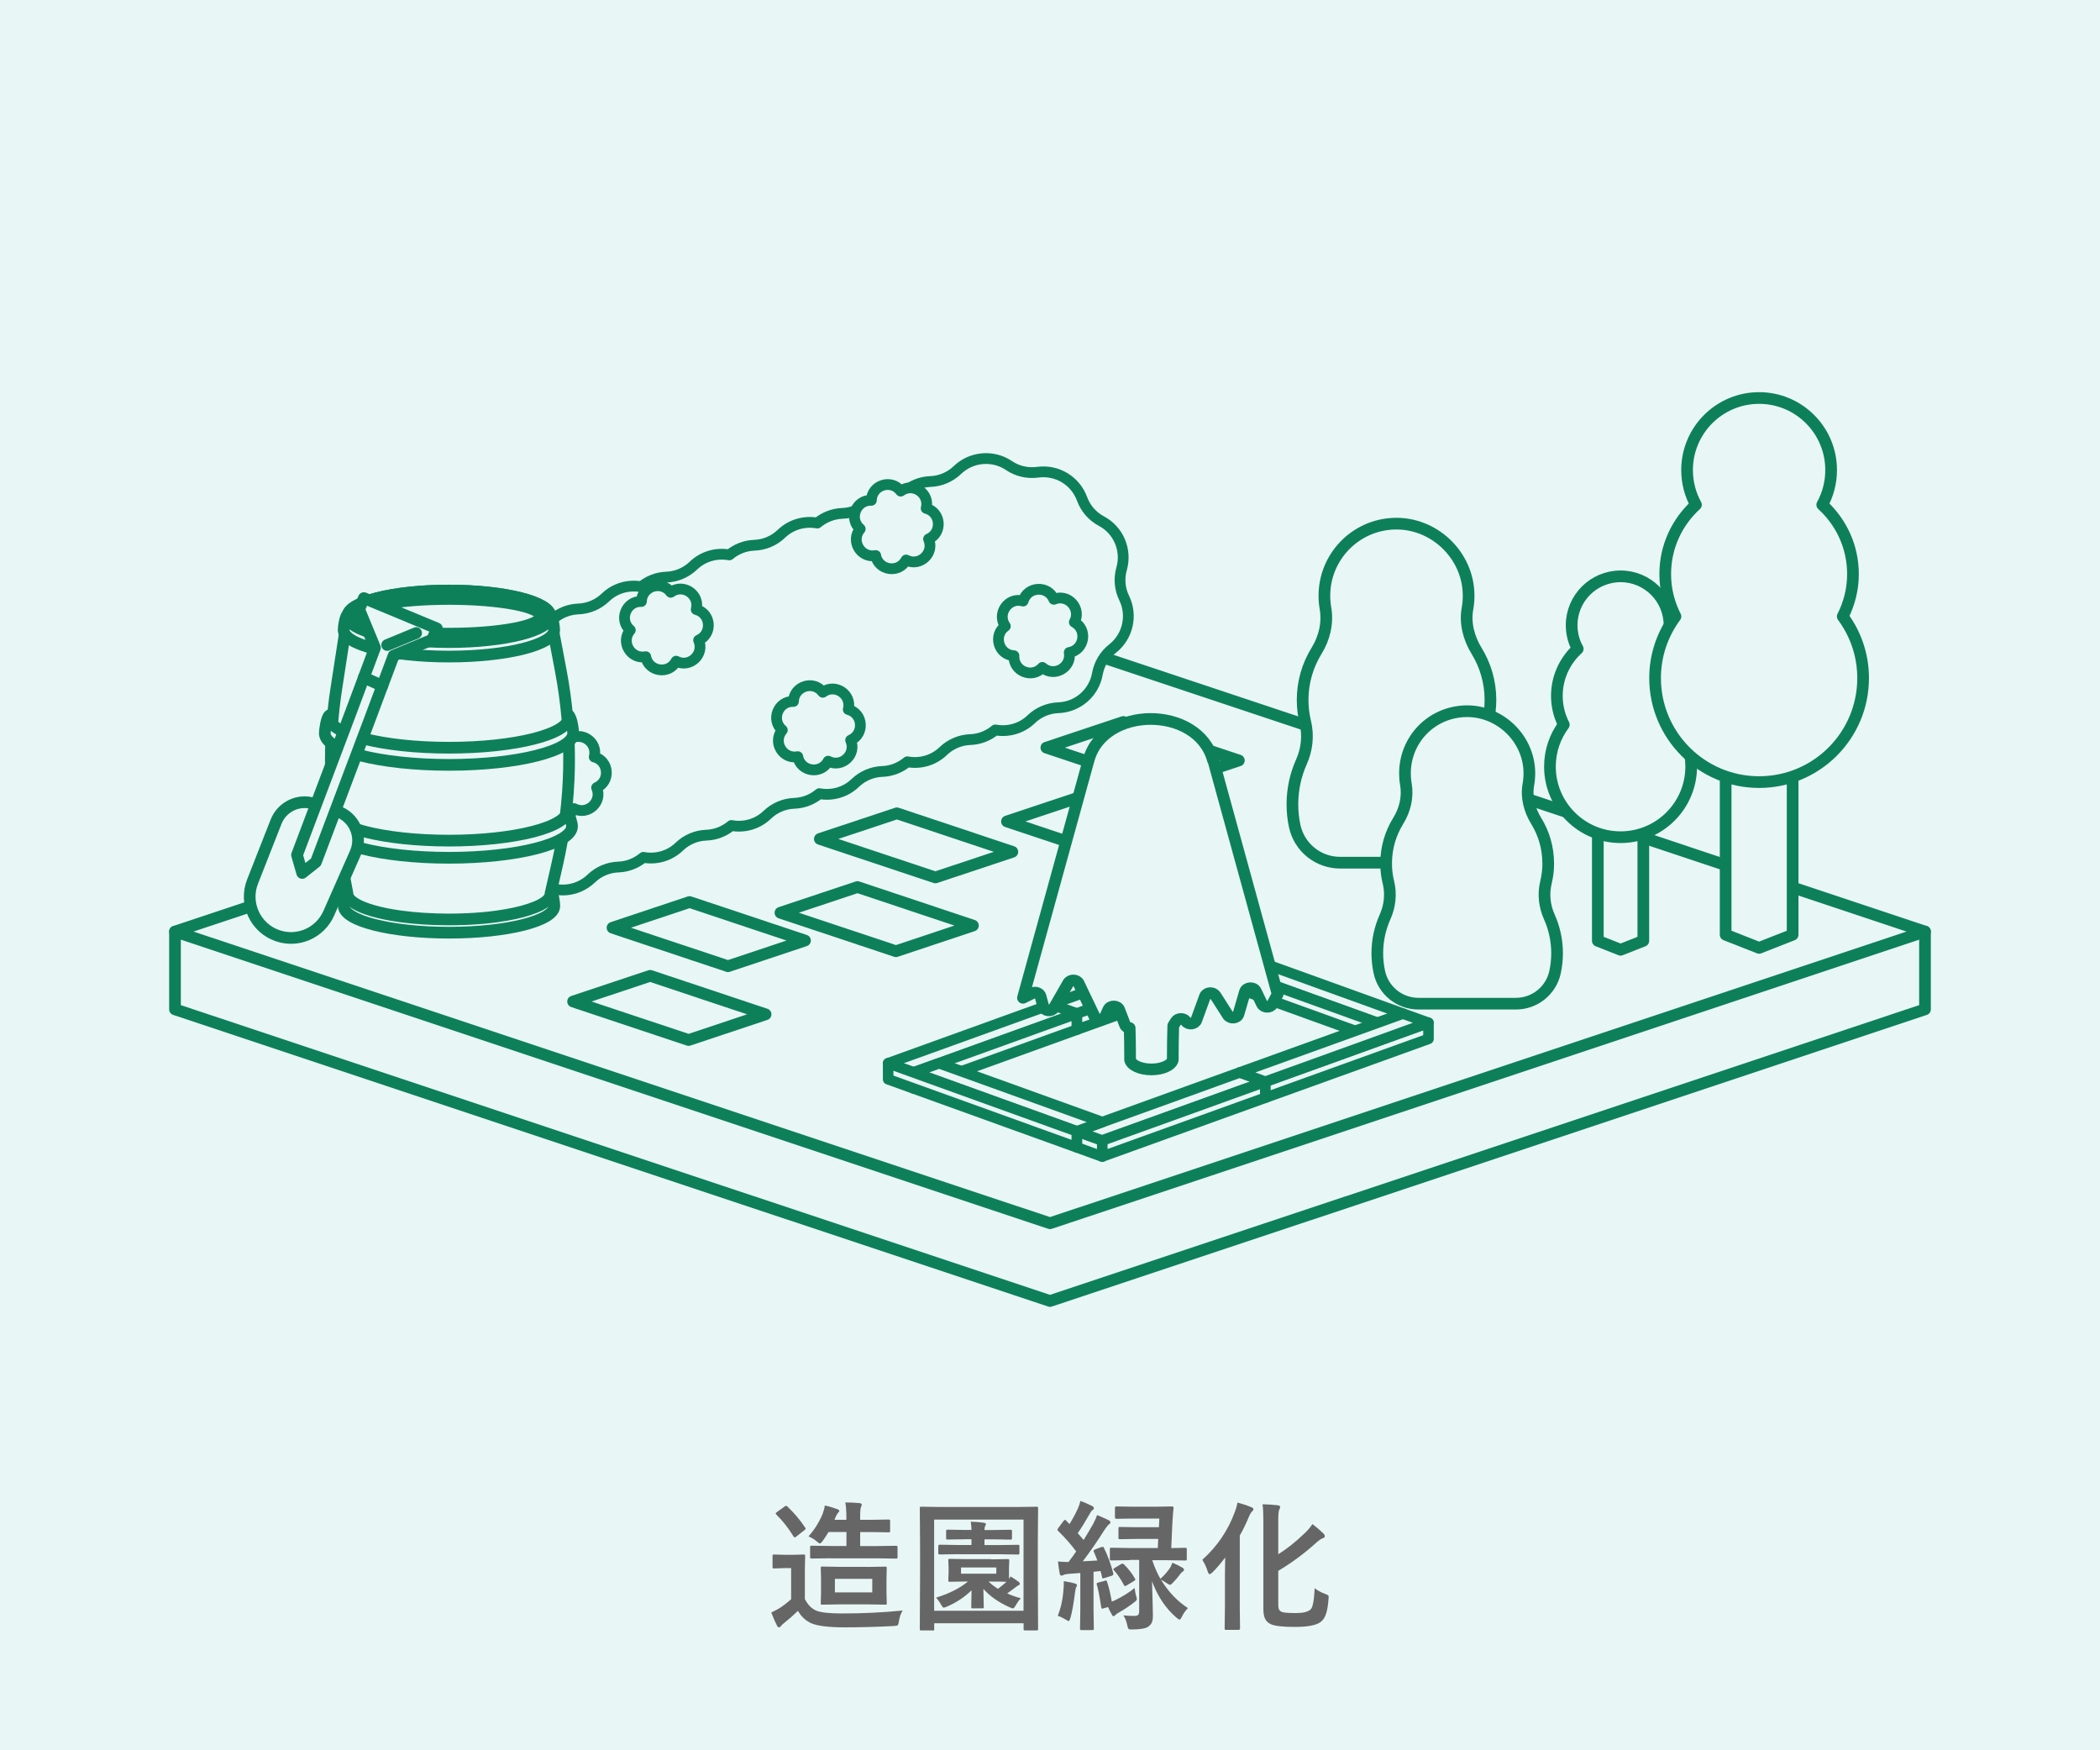 <?xml version="1.0" encoding="UTF-8"?><svg id="_レイヤー_1" xmlns="http://www.w3.org/2000/svg" viewBox="0 0 300 250"><defs><style>.cls-1{fill:#666;}.cls-1,.cls-2,.cls-3{stroke-width:0px;}.cls-2,.cls-4,.cls-5,.cls-6{fill:#e9f6f6;}.cls-4{stroke-width:1.54px;}.cls-4,.cls-5,.cls-6{stroke:#0d805a;stroke-linecap:round;stroke-linejoin:round;}.cls-5{stroke-width:1.67px;}.cls-6{stroke-width:1.51px;}.cls-3{fill:#f2f2f2;}</style></defs><rect class="cls-2" width="300" height="250"/><path class="cls-1" d="m128.96,230.03c-.27.41-.45.92-.54,1.54-.05.33-.11.52-.19.58-.07.05-.25.08-.56.1-2.17.12-4.52.19-7.04.19-2.22,0-3.78-.19-4.68-.56-.79-.33-1.45-.93-1.96-1.79-.66.64-1.34,1.23-2.02,1.77-.19.15-.32.28-.4.39-.08.12-.18.19-.29.19s-.21-.08-.28-.24c-.21-.4-.49-1.02-.82-1.88.49-.23.88-.44,1.18-.62.47-.29,1.03-.72,1.66-1.28v-4.44h-.96l-1.45.05c-.12,0-.19-.02-.21-.05-.03-.03-.04-.09-.04-.2v-1.52c0-.1.02-.17.05-.19.03-.02.09-.03.2-.03l1.45.04h1.23l1.5-.04c.1,0,.17.01.2.04.02.03.03.08.03.18l-.04,1.9v4.24c.42.83.97,1.38,1.64,1.66.66.27,1.9.4,3.7.4,2.97,0,5.85-.14,8.63-.42Zm-16.45-14.82c.99.94,1.82,1.93,2.5,2.97.06.06.09.12.09.16,0,.05-.07.13-.21.24l-1.12.88c-.11.09-.19.14-.23.14-.06,0-.12-.05-.19-.16-.75-1.22-1.57-2.25-2.45-3.11-.06-.06-.09-.12-.09-.16,0-.05.06-.11.19-.21l1.07-.76c.1-.08.19-.12.24-.12.05,0,.12.04.2.12Zm6.18,7.36l-2.71.04c-.12,0-.19-.01-.21-.04-.03-.02-.04-.07-.04-.16v-1.41c0-.1.02-.17.05-.19.03-.02.09-.03.2-.03l2.71.04h2.23v-2h-2.56c-.21.36-.48.77-.8,1.24-.21.27-.35.4-.42.4-.09,0-.24-.09-.44-.28-.38-.31-.78-.56-1.2-.73.8-.89,1.47-1.94,2-3.16.17-.45.28-.87.33-1.26.49.1,1.08.27,1.77.52.2.08.3.17.3.26,0,.08-.06.17-.17.27-.12.12-.25.36-.4.7l-.12.3h1.7v-.36c0-.84-.05-1.55-.15-2.12.7,0,1.38.03,2.05.1.2.03.3.1.3.22,0,.1-.04.21-.11.33-.08.16-.12.62-.12,1.37v.46h1.6l2.46-.04c.1,0,.17.02.19.05.02.03.03.09.03.19v1.37c0,.1-.01.17-.04.19-.03.02-.08.03-.18.03l-2.46-.04h-1.6v2h2.35l2.74-.04c.12,0,.19.01.21.04.03.03.04.08.04.18v1.41c0,.09-.02.15-.05.17-.03.02-.09.03-.2.03l-2.74-.04h-6.56Zm5.26,1.24l2.5-.04c.1,0,.17.01.2.04.02.03.03.09.03.19l-.04,1.53v1.92l.04,1.54c0,.1-.01.16-.03.18s-.09.03-.19.03l-2.5-.04h-3.96l-2.53.04c-.1,0-.17-.01-.19-.04s-.03-.08-.03-.18l.04-1.54v-1.92l-.04-1.53c0-.11.01-.18.04-.2.03-.02.08-.03.18-.03l2.53.04h3.96Zm.66,3.64v-1.94h-5.34v1.94h5.34Z"/><path class="cls-1" d="m133.23,232.88h-1.62c-.1,0-.16-.01-.18-.03-.02-.02-.03-.08-.03-.18l.04-7.75v-3.96l-.04-5.51c0-.12.01-.19.04-.21.03-.02.09-.03.19-.03l2.64.04h11.17l2.62-.04c.12,0,.19.01.21.04.02.03.03.1.03.21l-.04,4.81v4.66l.04,7.73c0,.1-.02.17-.05.19-.03.02-.09.03-.2.03h-1.59c-.11,0-.18-.01-.2-.04s-.03-.08-.03-.18v-.8h-12.77v.82c0,.1-.01.17-.04.19s-.09.03-.19.03Zm.22-15.83v13.02h12.77v-13.02h-12.77Zm8.12,5.68l2.38-.04c.11,0,.18.01.2.04s.03.08.03.18l-.04,1.03v.77c0,.44,0,.71.02.82.03-.05.1-.17.21-.36.34.2.73.46,1.16.78.1.08.16.17.16.25,0,.12-.07.21-.21.24-.08.03-.24.15-.48.34-.31.23-.68.51-1.12.82.66.29,1.32.52,1.96.69-.24.23-.48.56-.72.99-.18.31-.32.46-.42.46-.07,0-.22-.05-.46-.16-1.57-.7-2.82-1.58-3.76-2.63,0,.5.02,1.09.04,1.77.01.49.02.75.02.79,0,.1-.01.17-.04.19s-.09.03-.21.03h-1.32c-.1,0-.17-.01-.19-.04s-.03-.09-.03-.19c0-.03.01-.81.04-2.35-1,.98-2.18,1.76-3.54,2.34-.23.09-.37.14-.42.14-.1,0-.22-.13-.38-.4-.23-.42-.47-.76-.73-1.03,1.91-.59,3.43-1.36,4.56-2.31h-.19l-2.4.04c-.1,0-.17-.01-.19-.04s-.03-.09-.03-.19l.04-1.02v-.77l-.04-1.03c0-.1.01-.17.04-.19s.08-.03.18-.03l2.4.04h3.48Zm-4.62-.74l-2.68.04c-.1,0-.17-.02-.2-.05-.02-.03-.03-.09-.03-.19v-.93c0-.1.02-.17.05-.19.02-.02.08-.03.18-.03l2.68.04h1.83v-.82h-.92l-2.46.04c-.12,0-.19-.01-.21-.04-.02-.03-.03-.09-.03-.19v-.96c0-.1.02-.17.05-.19.03-.02.09-.03.2-.03l2.46.04h.92c-.03-.57-.07-.97-.11-1.18.62.02,1.23.06,1.83.14.23.04.34.11.34.21,0,.04-.04.14-.12.29-.06.12-.09.31-.09.55h1.22l2.48-.04c.1,0,.17.01.2.04.02.03.03.08.03.18v.96c0,.11-.02.18-.05.2-.02.02-.08.03-.18.03l-2.48-.04h-1.22v.82h2.1l2.67-.04c.1,0,.17.01.19.04s.03.08.03.18v.93c0,.11-.01.18-.04.21-.03.02-.08.03-.18.03l-2.67-.04h-5.78Zm5.38,2.79v-.89h-5.04v.89h5.04Zm-.76,1.12h-.35c.39.37.84.72,1.34,1.04.44-.32.84-.65,1.22-1-.38-.03-1.11-.04-2.21-.04Z"/><path class="cls-1" d="m157.39,220.98c.08-.03.13-.05.17-.05.05,0,.1.06.15.17.53,1.07.98,2.28,1.33,3.62,0,.05,0,.09,0,.12,0,.11-.08.19-.25.24l-1,.32c-.12.04-.2.06-.23.06-.06,0-.11-.07-.13-.21-.07-.35-.14-.63-.21-.85-.45.05-.78.08-1,.1v5.48l.04,2.62c0,.1-.01.17-.04.2-.03.02-.09.03-.19.03h-1.52c-.1,0-.17-.01-.19-.04s-.03-.09-.03-.19l.04-2.62v-5.3l-1.66.12c-.36.03-.61.08-.76.17-.08.05-.19.08-.3.08s-.2-.11-.23-.32c-.1-.54-.19-1.11-.24-1.7.5.05,1,.08,1.5.08.36-.47.73-.97,1.1-1.51-.71-.97-1.57-1.95-2.59-2.94-.06-.07-.1-.13-.1-.19,0-.02.05-.1.14-.23l.74-.99c.09-.11.16-.17.21-.17.04,0,.09.04.16.11.07.07.15.16.26.27.14.13.21.21.23.22.48-.77.88-1.52,1.2-2.24.14-.32.26-.67.36-1.06.55.21,1.11.45,1.66.72.18.1.26.21.26.32,0,.1-.06.19-.18.26-.12.07-.25.23-.38.48-.67,1.18-1.25,2.12-1.75,2.82l.84.98c.4-.63.85-1.4,1.37-2.3.24-.46.43-.88.56-1.26.87.36,1.42.61,1.66.74.16.09.24.19.24.28,0,.12-.07.22-.22.32-.13.09-.33.35-.62.77-1.06,1.68-2.1,3.18-3.11,4.5l2.08-.12c-.16-.45-.33-.86-.5-1.24-.03-.06-.04-.1-.04-.14,0-.07.08-.14.24-.21l.9-.34Zm-6.29,9.82c.44-1.07.72-2.3.82-3.68.03-.35.05-.66.05-.92,0-.11,0-.23,0-.36.71.12,1.22.22,1.54.32.23.07.34.15.34.23,0,.1-.03.21-.1.3-.06.1-.12.35-.17.74-.21,1.66-.43,2.87-.65,3.64-.1.32-.19.48-.26.48-.06,0-.21-.08-.46-.24-.4-.24-.76-.41-1.1-.52Zm6.7-5.02c.1-.03.16-.04.19-.04.06,0,.11.06.16.18.23.67.46,1.62.68,2.84.16-.05.34-.13.56-.24,1-.49,1.9-1.05,2.7-1.7.05.46.13.87.24,1.22.05.19.08.31.08.37,0,.12-.13.27-.4.47-.68.53-1.39,1-2.12,1.41-.3.17-.47.29-.52.36-.11.13-.21.2-.28.2-.09,0-.18-.07-.25-.22-.17-.29-.35-.65-.55-1.09l-.62.18c-.1.04-.17.06-.21.06-.06,0-.11-.07-.14-.21-.25-1.62-.46-2.7-.63-3.22-.02-.06-.03-.11-.03-.14,0-.07.08-.13.22-.17l.92-.23Zm3.64-2.94l-2.67.04c-.1,0-.17-.01-.19-.04s-.03-.08-.03-.18v-1.37c0-.1.01-.17.04-.19.03-.02.08-.03.18-.03l2.67.04h3.96l.06-1.3h-3.08l-2.38.04c-.1,0-.17-.01-.19-.04s-.03-.08-.03-.18v-1.29c0-.11.01-.18.04-.21.03-.02.08-.03.18-.03l2.38.04h3.18l.06-1.24h-3.84l-2.3.04c-.13,0-.2-.07-.2-.21v-1.35c0-.14.07-.21.2-.21l2.3.04h3.32l2.31-.04c.16,0,.24.06.24.18v.07c-.06.49-.11,1.21-.17,2.18l-.16,3.52,2-.04c.1,0,.17.01.19.04s.03.08.03.18v1.37c0,.1-.01.17-.04.19-.03.02-.08.03-.18.03l-2.65-.04h-2.06c.3.94.69,1.82,1.16,2.66.58-.51,1.06-1.07,1.45-1.68.18-.4.27-.61.27-.62.53.22,1,.45,1.4.69.18.1.26.21.26.32,0,.08-.07.18-.21.28-.12.06-.23.18-.34.34-.29.4-.63.8-1.03,1.21-.19.21-.33.32-.42.32-.08,0-.24-.08-.46-.23-.4-.27-.68-.44-.84-.52,1,1.68,2.28,3.04,3.85,4.07-.36.38-.64.78-.84,1.2-.14.29-.26.44-.36.44-.08,0-.23-.09-.44-.28-1.52-1.3-2.68-3.03-3.49-5.2.08,2.62.13,4.26.13,4.94,0,.45-.06.8-.19,1.04-.1.18-.26.35-.48.52-.36.25-1.1.38-2.24.39-.12,0-.21,0-.24,0-.2,0-.32-.04-.37-.13-.04-.06-.09-.22-.15-.5-.12-.56-.3-1.02-.54-1.38.53.05,1.02.08,1.47.08.33,0,.55-.05.65-.16.08-.09.13-.25.13-.49v-7.35h-1.34Zm-.86.62c.64.64,1.17,1.32,1.56,2.02.03.06.05.11.05.15,0,.05-.06.11-.2.2l-1.04.62c-.11.06-.19.1-.23.1-.06,0-.11-.06-.17-.17-.44-.83-.9-1.53-1.41-2.09-.06-.06-.09-.1-.09-.14,0-.05.07-.12.21-.21l.88-.52c.1-.06.18-.09.21-.09.05,0,.12.04.21.13Z"/><path class="cls-1" d="m171.76,222.79c2.11-1.89,3.65-4.15,4.62-6.77.19-.48.32-.94.4-1.4.66.17,1.31.38,1.94.64.23.08.34.18.34.29,0,.13-.06.24-.19.34-.13.1-.3.38-.5.86-.39.93-.81,1.79-1.26,2.58v10.22l.04,3.04c0,.14-.08.21-.22.21h-1.74c-.11,0-.18-.01-.21-.04-.02-.03-.03-.08-.03-.17l.04-3.04v-4.52c0-.53.01-1.39.04-2.56-.67.87-1.26,1.56-1.78,2.08-.22.2-.37.3-.44.3-.1,0-.21-.15-.3-.44-.15-.51-.4-1.05-.76-1.64Zm16.05,4.07c.43.33.94.6,1.54.82.21.08.33.14.38.18.05.05.08.12.08.23,0,.05,0,.14-.02.29-.07,1.02-.21,1.79-.42,2.31-.17.44-.42.77-.74,1.01-.65.46-1.86.68-3.62.68s-2.94-.13-3.48-.4c-.38-.18-.65-.44-.81-.78-.16-.34-.24-.81-.24-1.41v-12.62c0-1.05-.04-1.82-.12-2.31.78.02,1.49.06,2.14.14.25.02.38.11.38.26,0,.09-.04.22-.13.38-.09.16-.14.62-.14,1.36v5c1.24-.78,2.48-1.76,3.7-2.94.46-.41.85-.87,1.18-1.37.52.39,1.04.83,1.55,1.33.15.14.22.28.22.4,0,.14-.11.25-.34.31-.23.08-.58.34-1.04.76-1.63,1.46-3.39,2.76-5.27,3.88v4.75c0,.38.04.65.13.81.08.14.23.25.43.33.28.09.94.14,1.98.14s1.68-.17,2.06-.5c.33-.27.52-1.28.6-3.05Z"/><polygon class="cls-5" points="275 133.06 25 133.06 25 144.17 150 185.83 275 144.17 275 133.06"/><polygon class="cls-5" points="150 91.39 25 133.06 150 174.72 275 133.06 150 91.39"/><polygon class="cls-5" points="160.48 103.12 149.48 106.79 165.98 112.29 176.98 108.62 160.48 103.12"/><polygon class="cls-5" points="154.85 113.66 143.85 117.33 160.35 122.83 171.35 119.16 154.85 113.66"/><polygon class="cls-5" points="128.12 116.17 117.12 119.83 133.62 125.33 144.62 121.67 128.12 116.17"/><polygon class="cls-5" points="122.49 126.7 111.49 130.37 127.99 135.87 138.99 132.2 122.49 126.7"/><polygon class="cls-5" points="98.5 128.84 87.5 132.51 104 138.01 115 134.34 98.5 128.84"/><polygon class="cls-5" points="92.87 139.38 81.87 143.05 98.37 148.55 109.37 144.88 92.87 139.38"/><path class="cls-4" d="m62.3,99.98c1.14-.89,1.91-2.18,2.17-3.6.48-2.73,2.81-4.75,5.58-4.85,1.45-.05,2.83-.64,3.87-1.64h0c1.4-1.35,3.32-1.86,5.13-1.53.98-.82,2.22-1.33,3.57-1.38,1.45-.05,2.83-.64,3.87-1.64,1.4-1.35,3.32-1.86,5.13-1.53.98-.82,2.22-1.33,3.57-1.38,1.45-.05,2.83-.64,3.87-1.64,1.4-1.35,3.32-1.86,5.13-1.53.98-.82,2.22-1.33,3.57-1.38,1.45-.05,2.83-.64,3.87-1.64,1.4-1.35,3.32-1.86,5.13-1.53.98-.82,2.22-1.33,3.57-1.38,1.45-.05,2.83-.64,3.87-1.64,1.4-1.35,3.32-1.86,5.13-1.53.98-.82,2.22-1.33,3.57-1.38,1.45-.05,2.83-.64,3.87-1.64,2-1.92,5.07-2.19,7.37-.64h0c1.2.81,2.66,1.15,4.1.95,2.75-.38,5.39,1.2,6.34,3.81.5,1.36,1.48,2.49,2.76,3.17,2.45,1.3,3.65,4.14,2.89,6.81-.4,1.39-.27,2.89.37,4.19,1.21,2.49.52,5.5-1.66,7.21-1.14.89-1.91,2.18-2.17,3.6-.48,2.73-2.81,4.75-5.58,4.85-1.45.05-2.83.64-3.87,1.64-1.4,1.35-3.32,1.86-5.13,1.53-.98.82-2.22,1.33-3.57,1.38-1.45.05-2.83.64-3.87,1.64h0c-1.4,1.35-3.32,1.86-5.13,1.53-.98.82-2.22,1.33-3.57,1.38-1.45.05-2.83.64-3.87,1.64-1.4,1.35-3.32,1.86-5.13,1.53-.98.82-2.22,1.33-3.57,1.38h0c-1.45.05-2.83.64-3.87,1.64-1.4,1.35-3.32,1.86-5.13,1.53-.98.82-2.22,1.33-3.57,1.38-1.45.05-2.83.64-3.87,1.64-1.4,1.35-3.32,1.86-5.13,1.53-.98.82-2.22,1.33-3.57,1.38-1.45.05-2.83.64-3.87,1.64-2,1.92-5.07,2.19-7.37.64-1.2-.81-2.66-1.15-4.1-.95-2.75.38-5.39-1.2-6.34-3.81-.5-1.36-1.48-2.49-2.76-3.17h0c-2.45-1.3-3.65-4.14-2.89-6.81.4-1.39.27-2.89-.37-4.19-1.21-2.49-.52-5.5,1.66-7.21Z"/><path class="cls-4" d="m125.09,79.35h0s0,0,0,0c.42,2.16,3.32,2.59,4.35.64h0s0,0,0,0c1.95,1.02,4.1-.98,3.21-3h0s0,0,0,0c2.02-.89,1.79-3.82-.34-4.38h0,0c.56-2.13-1.87-3.78-3.64-2.46h0s0,0,0,0c-1.31-1.77-4.12-.89-4.19,1.31h0s0,0,0,0c-2.2-.08-3.27,2.66-1.59,4.09h0s0,0,0,0c-1.43,1.67.05,4.21,2.21,3.8Z"/><path class="cls-4" d="m113.96,108.08h0s0,0,0,0c.42,2.16,3.32,2.59,4.35.64h0s0,0,0,0c1.95,1.02,4.1-.98,3.21-3h0s0,0,0,0c2.02-.89,1.79-3.82-.34-4.38h0,0c.56-2.13-1.87-3.78-3.64-2.46h0s0,0,0,0c-1.31-1.77-4.12-.89-4.19,1.31h0s0,0,0,0c-2.2-.08-3.27,2.66-1.59,4.09h0s0,0,0,0c-1.43,1.67.05,4.21,2.21,3.8Z"/><path class="cls-4" d="m77.67,114.86h0s0,0,0,0c.42,2.16,3.32,2.59,4.35.64h0s0,0,0,0c1.95,1.02,4.1-.98,3.21-3h0s0,0,0,0c2.02-.89,1.79-3.82-.34-4.38h0,0c.56-2.13-1.87-3.78-3.64-2.46h0s0,0,0,0c-1.31-1.77-4.12-.89-4.19,1.31h0s0,0,0,0c-2.2-.08-3.27,2.66-1.59,4.09h0s0,0,0,0c-1.43,1.67.05,4.21,2.21,3.8Z"/><path class="cls-4" d="m92.24,93.8h0s0,0,0,0c.42,2.16,3.32,2.59,4.35.64h0s0,0,0,0c1.95,1.02,4.1-.98,3.21-3h0s0,0,0,0c2.02-.89,1.79-3.82-.34-4.38h0,0c.56-2.13-1.87-3.78-3.64-2.46h0s0,0,0,0c-1.31-1.77-4.12-.89-4.19,1.31h0s0,0,0,0c-2.2-.08-3.27,2.66-1.59,4.09h0s0,0,0,0c-1.43,1.67.05,4.21,2.21,3.8Z"/><path class="cls-4" d="m144.85,93.66h0,0c-.12,2.2,2.6,3.32,4.06,1.67h0s0,0,0,0c1.64,1.46,4.21.04,3.84-2.13h0s0,0,0,0c2.17-.37,2.66-3.27.73-4.33h0s0,0,0,0c1.06-1.93-.9-4.12-2.93-3.27h0s0,0,0,0c-.85-2.03-3.78-1.86-4.39.25h0s0,0,0,0c-2.12-.61-3.81,1.79-2.54,3.59h0s0,0,0,0c-1.79,1.28-.98,4.1,1.22,4.22Z"/><path class="cls-5" d="m212.92,99.97c0-2.56-.72-4.95-1.97-6.99-1.11-1.81-1.69-3.95-1.31-6.04.12-.67.18-1.36.16-2.07-.12-5.65-4.98-10.25-10.63-10.07-5.54.17-9.97,4.72-9.97,10.3,0,.6.05,1.19.15,1.76.37,2.12-.14,4.27-1.27,6.1-1.26,2.04-1.99,4.44-1.99,7.02,0,1.09.13,2.15.38,3.17.46,1.9.24,3.91-.56,5.69s-1.28,3.87-1.28,6.02c0,1.08.11,2.13.33,3.14.66,3.05,3.36,5.22,6.48,5.22h16.13c3.12,0,5.82-2.17,6.48-5.22.22-1.01.33-2.06.33-3.14,0-2.14-.46-4.18-1.28-6.02-.8-1.78-1.02-3.79-.56-5.69.25-1.01.38-2.07.38-3.17Z"/><path class="cls-5" d="m78.57,127.15s0,0,0,0c.04.11.06.22.06.32,0,2.03-6.49,3.68-14.49,3.68s-14.49-1.65-14.49-3.68c0-.09.02-.18.04-.26-.01.01-.03.02-.04.03-.35.32-.54,1.8-.54,2.16,0,2.11,6.73,3.82,15.04,3.82s15.04-1.71,15.04-3.82c0-.4-.16-1.89-.6-2.25Z"/><path class="cls-5" d="m64.13,84.35c-8,0-14.49,1.65-14.49,3.68l-1.59,10.3c-1.16,7.53-1.04,15.16.35,22.66l1.24,6.67c0,.19.06.38.17.56.07.12.17.24.29.36.06.06.12.12.2.17.99.81,3.04,1.49,5.74,1.96.39.07.78.13,1.19.18,2.05.28,4.41.44,6.91.44h0c1.75,0,3.43-.08,4.98-.22.65-.06,1.28-.13,1.89-.22.44-.06.87-.13,1.29-.2,1.68-.29,3.1-.67,4.17-1.11.04-.02.09-.04.13-.05.19-.08.37-.17.54-.25.04-.02.09-.05.13-.07.28-.15.52-.3.71-.46.07-.06.14-.12.2-.17.12-.12.22-.24.29-.36.11-.18.17-.37.17-.56l.94-4.11c2.1-9.17,2.28-18.59.52-27.81l-1.46-7.71c0-2.03-6.49-3.68-14.49-3.68Z"/><path class="cls-5" d="m79.17,89.96c0,2.11-6.73,3.82-15.04,3.82s-15.04-1.71-15.04-3.82c0-.35.19-1.83.54-2.16,1.76-1.61,7.58-1.66,14.49-1.66s12.53.01,14.44,1.57c.44.36.6,1.86.6,2.25Z"/><ellipse class="cls-5" cx="64.13" cy="88.03" rx="14.49" ry="3.68"/><ellipse class="cls-5" cx="64.13" cy="88.03" rx="13.13" ry="2.48"/><path class="cls-5" d="m81.17,102.08s0,0,0,0c.04.13.07.25.07.38,0,2.4-7.66,4.34-17.1,4.34s-17.1-1.94-17.1-4.34c0-.1.02-.21.05-.31-.02.01-.03.03-.05.04-.42.38-.64,2.13-.64,2.55,0,2.49,7.94,4.51,17.74,4.51s17.74-2.02,17.74-4.51c0-.47-.19-2.23-.71-2.66Z"/><path class="cls-5" d="m81.08,115.73c0,2.4-7.59,4.34-16.94,4.34s-16.94-1.94-16.94-4.34c0-.1.02-.21.05-.31-.02.01-.03.03-.05.04-.41.38-.64,2.13-.64,2.55,0,2.49,7.87,4.51,17.58,4.51s17.58-2.02,17.58-4.51c0-.47-.64-2.41-.64-2.28Z"/><path class="cls-5" d="m44.87,114.81l3.25,1.05c2.47.8,3.71,3.57,2.66,5.95l-3.82,8.65c-1.24,2.8-4.41,4.19-7.31,3.19h0c-3.17-1.09-4.8-4.61-3.57-7.73l3.36-8.55c.85-2.16,3.23-3.29,5.44-2.57Z"/><polygon class="cls-2" points="55.68 89.74 56.97 90.28 56.06 90.66 55.68 89.74"/><polygon class="cls-3" points="54.75 88.81 55.79 91.31 58.29 90.28 54.75 88.81 54.75 88.81"/><polygon class="cls-5" points="50.14 101.69 42.43 122.12 43.17 124.69 45.13 123.14 52.84 102.71 54.62 97.94 51.98 96.76 50.14 101.69"/><path class="cls-5" d="m51.98,85.43l-.67,1.61,2.26,5.47-1.59,4.25,2.64,1.19,1.61-4.3,5.51-2.28.67-1.61-10.42-4.33Zm7.47,4.99l-4.14,1.71"/><polygon class="cls-5" points="231.51 109.56 228.26 108.29 228.26 134.38 231.51 135.66 234.76 134.38 234.76 108.29 231.51 109.56"/><path class="cls-5" d="m239.62,103.51c.63-1.24.99-2.63.99-4.11,0-2.67-1.15-5.06-2.98-6.72.55-1,.87-2.15.87-3.37,0-3.86-3.13-6.99-6.99-6.99s-6.99,3.13-6.99,6.99c0,1.22.31,2.37.87,3.37-1.83,1.66-2.98,4.06-2.98,6.72,0,1.48.36,2.87.99,4.11-1.24,1.67-1.98,3.74-1.98,5.98,0,5.57,4.52,10.09,10.09,10.09s10.09-4.52,10.09-10.09c0-2.24-.74-4.3-1.98-5.98Z"/><polygon class="cls-6" points="172.08 137.03 198.75 146.56 158.63 162.78 132.19 152.55 172.08 137.03"/><polygon class="cls-6" points="157.47 162.9 157.47 165.2 153.83 163.88 153.83 161.59 157.47 162.9"/><polygon class="cls-6" points="157.47 162.9 180.77 154.5 177.12 153.18 153.83 161.59 157.47 162.9"/><polygon class="cls-6" points="157.47 162.9 180.77 154.5 180.77 156.79 157.47 165.19 157.47 162.9"/><polygon class="cls-6" points="153.83 144.78 177.12 136.37 173.48 135.06 150.18 143.46 153.83 144.78"/><polygon class="cls-6" points="153.83 144.78 177.12 136.37 177.12 138.67 153.83 147.07 153.83 144.78"/><polygon class="cls-6" points="130.53 153.18 153.83 144.78 150.18 143.46 126.88 151.87 130.53 153.18"/><polygon class="cls-6" points="130.53 153.18 153.83 144.78 153.83 147.07 130.53 155.48 130.53 153.18"/><polygon class="cls-6" points="180.77 154.5 204.07 146.09 204.07 148.39 180.77 156.79 180.77 154.5"/><polygon class="cls-6" points="153.83 161.59 130.53 153.18 134.17 151.87 157.47 160.27 153.83 161.59"/><polygon class="cls-6" points="153.83 161.59 126.88 151.87 126.88 154.16 153.83 163.88 153.83 161.59"/><polygon class="cls-6" points="196.78 146.09 173.48 137.69 177.12 136.37 200.42 144.78 196.78 146.09"/><polygon class="cls-6" points="196.78 146.09 173.48 137.69 173.48 139.98 196.78 148.39 196.78 146.09"/><path class="cls-5" d="m173.27,108.55c-2.16-7.81-15.6-7.81-17.75,0l-9.38,33.97,1.29-.64c.48-.24,1.1-.02,1.22.43l.05.18v.03s.35,1.27.35,1.27c.17.63,1.2.72,1.54.14l.81-1.41.04-.07,1.16-2.02c.31-.54,1.24-.51,1.5.04l.92,1.93.06.12,1.28,2.68c.27.58,1.27.57,1.53-.01l.45-.99c.27-.6,1.31-.58,1.55.03l.82,2.14c.1.27.38.43.67.47.04,1.3.06,2.61.06,3.94,0,.08,0,.17,0,.25,0,.03,0,.06,0,.09,0,.08,0,.17,0,.25.16.77,1.46,1.38,3.05,1.38s2.89-.61,3.05-1.38c0-.08,0-.17,0-.25,0-.03,0-.06,0-.09,0-.08,0-.17,0-.25,0-1.45.03-2.87.07-4.28l.37-.59c.29-.47,1.1-.49,1.43-.04.36.51,1.28.41,1.49-.15l1.17-3.21.06-.17c.02-.07.06-.12.1-.18.3-.39,1.01-.41,1.34-.02.02.02.05.04.06.07l.19.29,1.59,2.49c.35.55,1.34.45,1.52-.16l.68-2.33.12-.42.12-.41c.19-.64,1.26-.71,1.55-.09l.23.47.21.44.43.89c.27.56,1.22.57,1.51.02l.48-.91.26-.48-9.21-33.49Z"/><polygon class="cls-6" points="180.77 154.5 204.07 146.09 200.42 144.78 177.12 153.18 180.77 154.5"/><path class="cls-5" d="m221.17,123.31c0-2.21-.62-4.28-1.7-6.03-.96-1.56-1.46-3.41-1.13-5.21.1-.58.15-1.18.14-1.79-.1-4.88-4.3-8.85-9.17-8.69s-8.6,4.07-8.6,8.89c0,.52.04,1.02.13,1.52.32,1.83-.12,3.68-1.1,5.26-1.09,1.76-1.72,3.84-1.72,6.06,0,.94.11,1.86.33,2.73.4,1.64.21,3.37-.48,4.91-.71,1.59-1.11,3.34-1.11,5.19,0,.93.1,1.83.29,2.71.57,2.63,2.9,4.5,5.59,4.5h13.92c2.69,0,5.02-1.87,5.59-4.5.19-.87.29-1.78.29-2.71,0-1.85-.4-3.61-1.11-5.19-.69-1.54-.88-3.27-.48-4.91.21-.88.33-1.79.33-2.73Z"/><polygon class="cls-5" points="251.3 96.96 246.52 95.08 246.52 133.51 251.3 135.39 256.09 133.51 256.09 95.08 251.3 96.96"/><path class="cls-5" d="m263.25,88.05c.92-1.82,1.46-3.87,1.46-6.05,0-3.93-1.7-7.45-4.39-9.9.81-1.47,1.27-3.16,1.27-4.96,0-5.68-4.61-10.29-10.29-10.29s-10.29,4.61-10.29,10.29c0,1.8.46,3.49,1.27,4.96-2.69,2.45-4.39,5.97-4.39,9.9,0,2.18.53,4.23,1.46,6.05-1.82,2.47-2.91,5.5-2.91,8.8,0,8.2,6.65,14.86,14.86,14.86s14.86-6.65,14.86-14.86c0-3.3-1.09-6.34-2.91-8.8Z"/></svg>